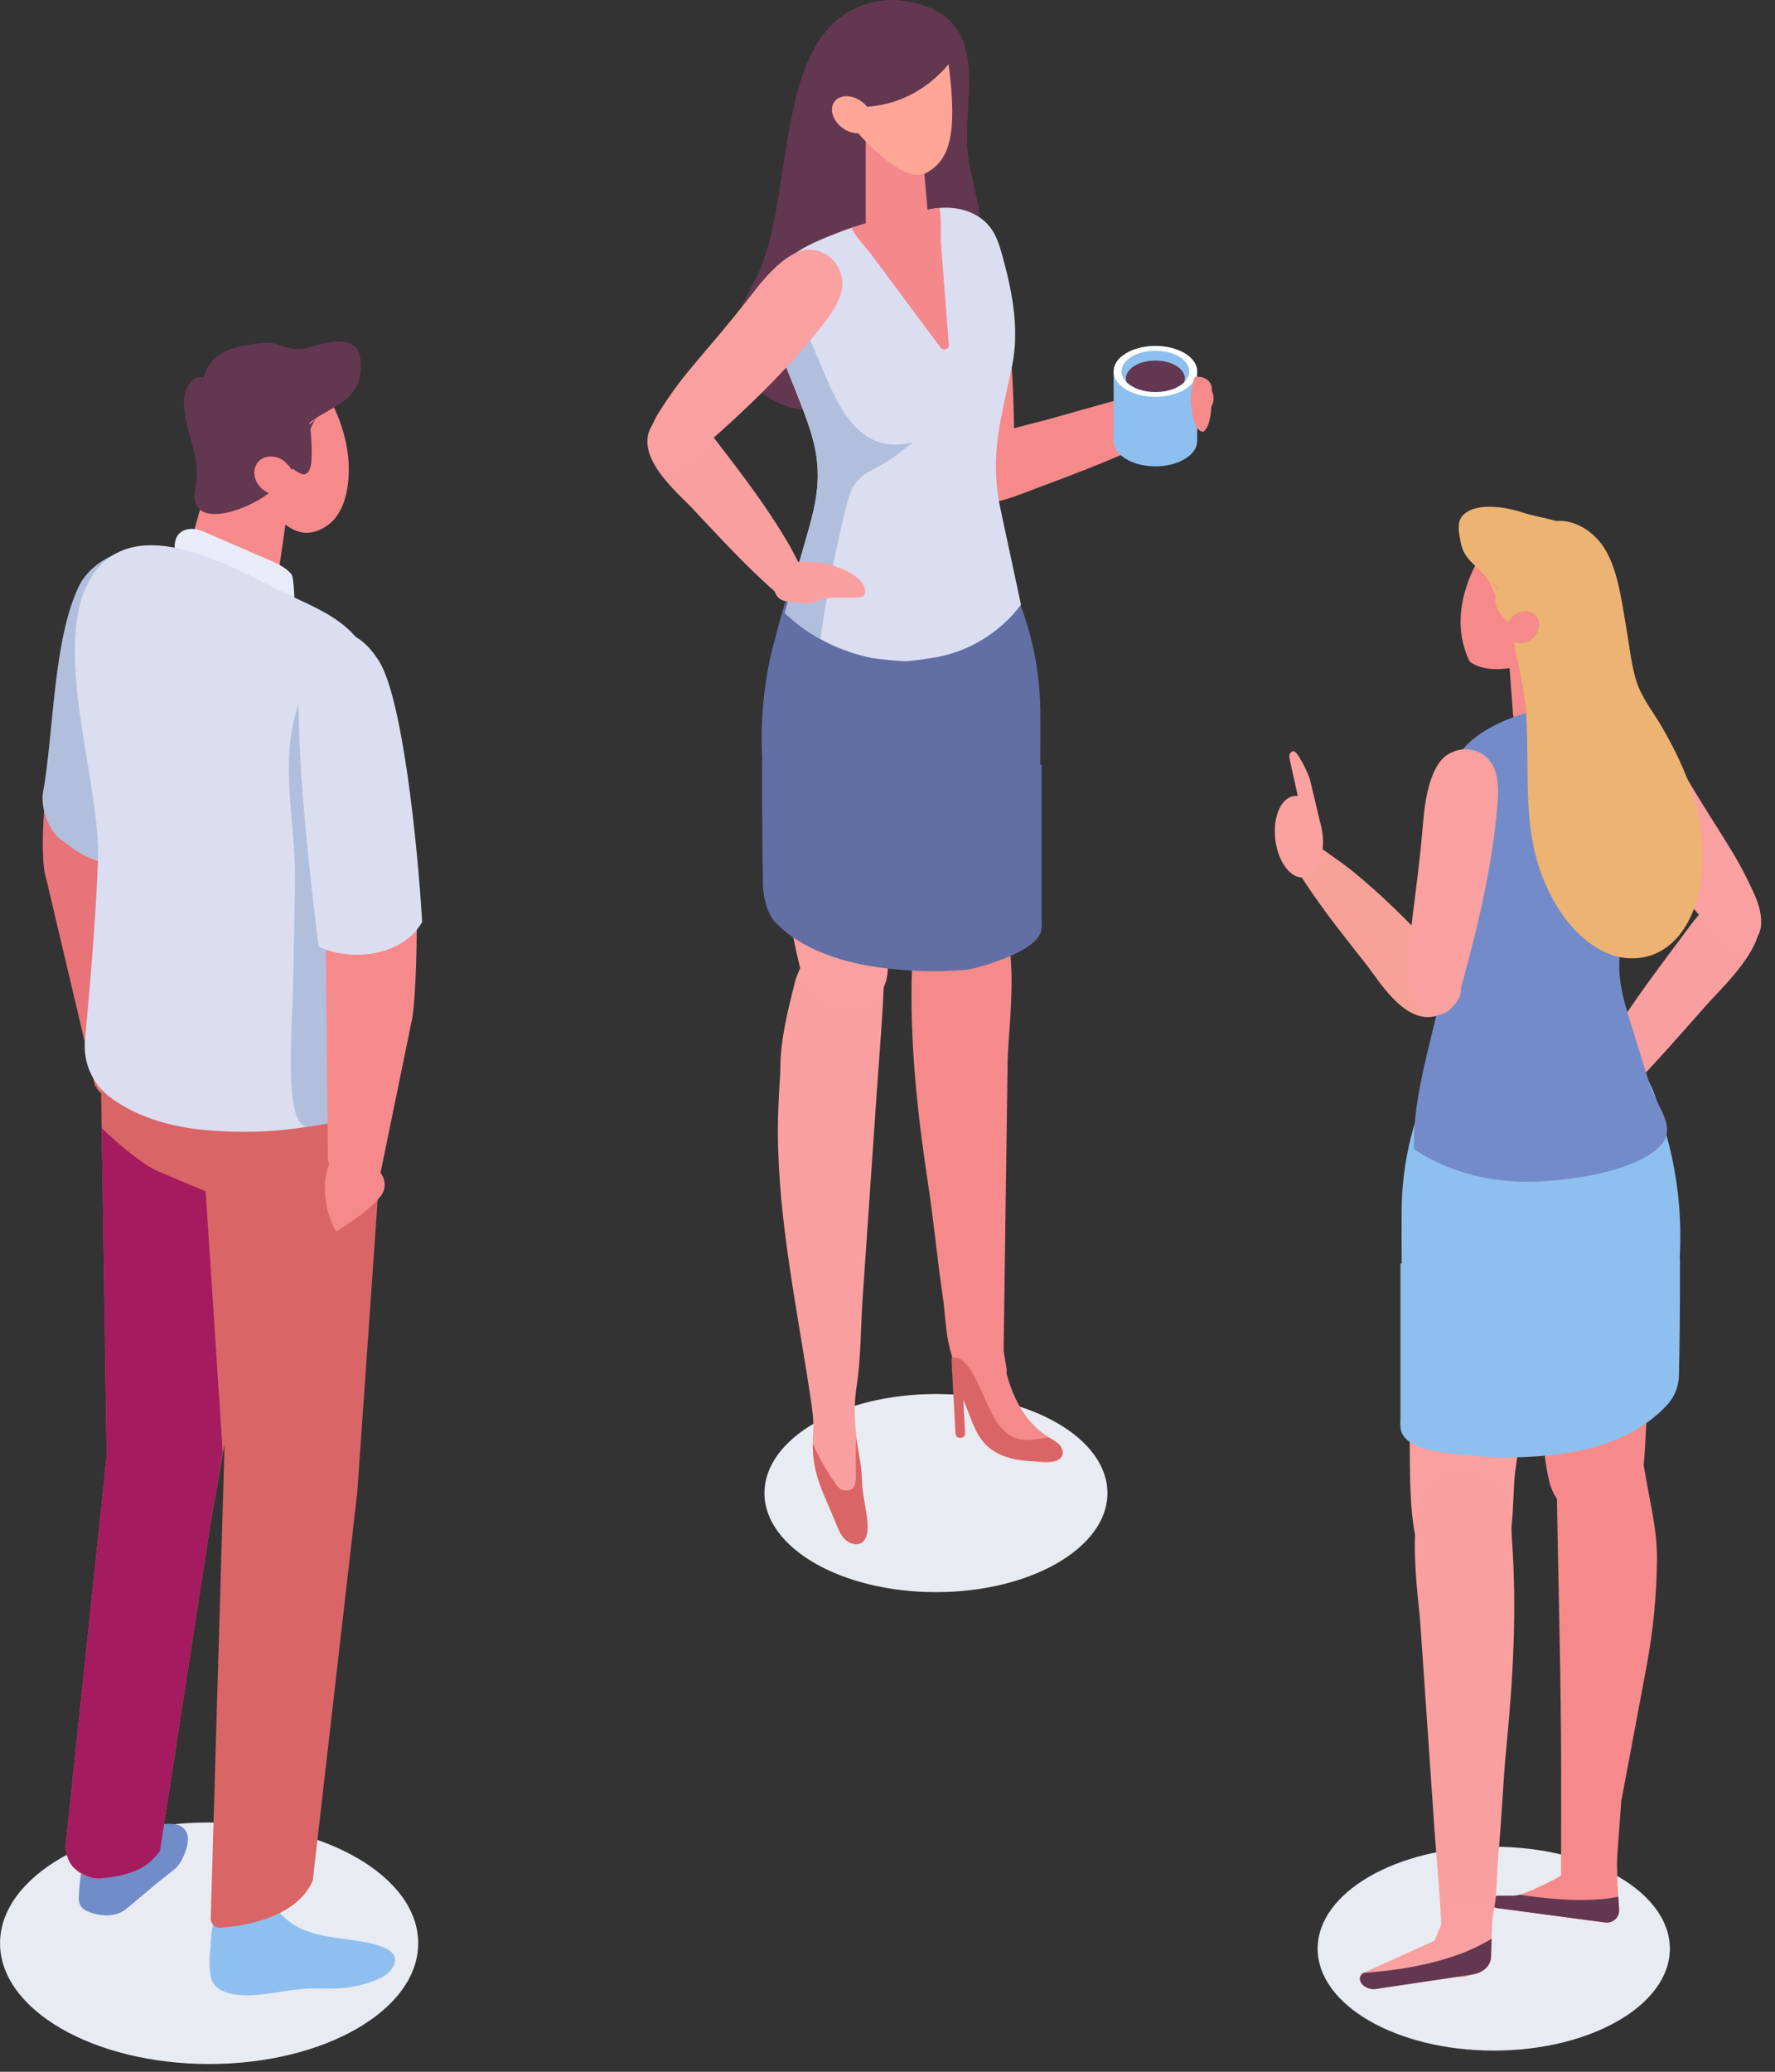 <svg width="126" height="147" viewBox="0 0 126 147" fill="none" xmlns="http://www.w3.org/2000/svg">
<rect x="0" y="0" width="126" height="147" fill="#333333" stroke="none"/>
<g clip-path="url(#clip0_2927_245023)">
<path d="M14.845 146.45C23.042 146.45 29.687 142.613 29.687 137.881C29.687 133.148 23.042 129.312 14.845 129.312C6.649 129.312 0.004 133.148 0.004 137.881C0.004 142.613 6.649 146.45 14.845 146.45Z" fill="#E9EBF2"/>
<path d="M66.439 112.969C73.163 112.969 78.613 109.823 78.613 105.941C78.613 102.059 73.163 98.912 66.439 98.912C59.716 98.912 54.266 102.059 54.266 105.941C54.266 109.823 59.716 112.969 66.439 112.969Z" fill="#E9EBF2"/>
<path d="M106.035 145.498C112.939 145.498 118.536 142.261 118.536 138.267C118.536 134.273 112.939 131.035 106.035 131.035C99.132 131.035 93.535 134.273 93.535 138.267C93.535 142.261 99.132 145.498 106.035 145.498Z" fill="#E9EBF2"/>
<path d="M85.603 29.27C85.551 29.307 85.497 29.342 85.44 29.371C84.58 29.839 83.744 30.343 82.867 30.778C79.818 32.286 76.639 33.51 73.452 34.687C71.766 35.31 68.334 36.942 67.78 34.084C67.214 31.166 72.549 30.284 74.446 29.745C75.121 29.554 75.796 29.361 76.471 29.171C79.034 28.444 81.531 27.762 84.147 27.235C84.511 27.161 84.884 27.089 85.245 27.171C86.301 27.408 86.442 28.682 85.606 29.27H85.603Z" fill="#F68A8B"/>
<path d="M75.212 102.521C75.014 102.304 74.743 102.17 74.495 102.017L74.453 101.99C72.886 101.013 71.973 99.386 71.459 97.49C71.504 96.919 71.234 96.257 71.244 95.658C71.274 93.599 71.301 91.539 71.331 89.48C71.4 84.537 71.457 80.275 71.526 75.333C71.568 72.25 73.041 63.955 68.824 62.887C65.063 61.933 64.747 67.37 64.71 69.723C64.638 74.539 65.167 79.338 65.894 84.093C66.294 86.723 66.534 89.376 66.925 92.009C67.105 93.218 67.108 94.4 67.402 95.604C67.716 96.894 68.299 98.101 68.88 99.295C69.677 100.934 70.619 102.712 72.317 103.374C72.938 103.617 74.923 104.148 75.378 103.327C75.519 103.07 75.412 102.737 75.217 102.519L75.212 102.521Z" fill="#F68A8B"/>
<path d="M67.574 97.061L68.256 97.023L68.51 101.697C68.519 101.865 68.389 102.01 68.221 102.019L68.152 102.023C67.984 102.032 67.838 101.902 67.829 101.734L67.574 97.061Z" fill="#DA6566"/>
<path d="M75.371 103.33C75.198 103.637 74.782 103.686 74.431 103.694C72.844 103.728 71.074 103.629 69.964 102.492C69.141 101.649 68.883 100.425 68.389 99.357C68.137 98.813 67.818 98.294 67.672 97.713C67.568 97.288 67.558 96.848 67.551 96.41C67.551 96.383 67.551 96.353 67.551 96.326C67.699 96.306 67.843 96.316 67.974 96.353C68.868 96.613 69.568 98.511 69.927 99.27C70.196 99.844 70.441 100.435 70.802 100.957C71.163 101.478 71.662 101.933 72.275 102.099C72.98 102.289 73.717 102.082 74.449 101.993L74.491 102.02C74.74 102.173 75.012 102.307 75.208 102.524C75.406 102.742 75.509 103.075 75.368 103.333L75.371 103.33Z" fill="#DA6566"/>
<path d="M55.387 76.148C55.295 77.523 55.216 78.902 55.219 80.282C55.229 86.574 56.606 92.968 57.535 99.163C57.659 99.982 57.78 100.805 57.723 101.626C57.703 101.905 57.696 102.17 57.696 102.419C57.689 104.699 58.43 105.829 59.367 108.145C59.526 108.543 59.699 108.956 60.01 109.248C60.173 109.399 60.386 109.51 60.604 109.552C60.918 109.611 61.212 109.374 61.249 109.058C61.397 107.772 61.222 106.481 61.194 105.193C61.185 104.758 61.153 104.323 61.088 103.89C61.031 103.527 60.977 103.183 60.925 102.852C60.69 101.312 60.552 100.056 60.809 98.372C61.123 96.33 61.093 94.172 61.236 92.105C61.573 87.18 61.911 82.25 62.25 77.322C62.436 74.637 62.673 71.965 62.76 69.235C62.873 65.68 59.716 63.119 57.696 66.884C57.375 67.485 56.613 68.963 56.445 69.624C55.889 71.831 55.365 73.888 55.387 76.148Z" fill="#F99FA0"/>
<path d="M57.695 102.419C57.69 103.94 58.019 104.951 58.516 106.14C58.763 106.734 59.055 107.374 59.364 108.143C59.522 108.541 59.696 108.954 60.007 109.246C60.321 109.54 60.823 109.681 61.189 109.453C62.081 108.736 61.221 106.61 61.194 105.188C61.184 104.753 61.152 104.318 61.087 103.885C61.031 103.522 60.83 102.367 60.778 102.039C60.608 104.667 61.149 105.821 59.96 105.755C59.666 105.737 59.451 105.478 59.283 105.235C58.662 104.35 58.13 103.406 57.695 102.419Z" fill="#DA6566"/>
<path d="M70.64 41.777C70.644 41.79 70.649 41.804 70.654 41.817C71.09 43.075 71.391 45.426 71.624 46.749C71.938 48.524 72.041 54.06 72.066 55.865C72.113 59.42 72.153 61.794 71.549 66.093C71.339 67.591 70.195 68.785 68.704 69.047L68.479 69.087C67.173 69.317 65.927 68.457 65.677 67.156C65.062 63.942 64.619 61.393 64.004 58.179C63.522 55.66 62.604 50.023 62.122 47.503C61.942 46.561 61.625 44.064 61.445 43.12C61.16 41.636 61.163 41.209 61.833 39.881C62.55 38.459 63.784 38.182 65.262 37.97C65.794 37.893 66.335 37.827 66.869 37.896C67.819 38.019 68.677 38.576 69.302 39.3C69.918 40.014 70.328 40.885 70.64 41.775V41.777Z" fill="#F68A8B"/>
<path d="M55.452 45.313C55.45 45.328 55.445 45.341 55.442 45.355C55.114 46.673 55.022 47.974 54.908 49.334C54.755 51.158 55.173 56.743 55.319 58.563C55.608 62.148 55.793 64.541 56.824 68.798C57.183 70.282 58.478 71.35 60.041 71.439L60.276 71.451C61.643 71.53 62.849 70.517 62.983 69.179C63.312 65.871 63.527 63.253 63.856 59.945C64.115 57.351 64.523 51.571 64.78 48.977C64.877 48.006 64.971 46.557 65.067 45.588C65.171 44.549 65.072 43.605 64.763 42.611C64.642 42.218 64.486 41.825 64.224 41.506C63.984 41.217 63.668 41.002 63.351 40.796C62.362 40.161 61.198 39.578 60.024 39.837C59.092 40.045 58.728 40.062 58.028 40.806C57.492 41.377 57.052 42.028 56.599 42.661C56.031 43.452 55.69 44.376 55.455 45.311L55.452 45.313Z" fill="#FAA0A0"/>
<path d="M56.201 8.26C55.382 12.267 55.147 16.831 53.671 19.722C52.982 21.069 52.153 22.426 52.096 23.939C52.003 26.481 54.304 28.694 56.824 29.055C59.343 29.416 61.887 28.254 63.769 26.54C66.698 23.87 70.174 18.95 69.472 14.802C69.198 13.175 68.647 11.583 68.639 9.934C68.622 5.834 70.048 1.157 64.446 0.101C62.681 -0.233 60.775 0.269 59.4 1.429C57.632 2.922 56.774 5.454 56.201 8.257V8.26Z" fill="#643750"/>
<path d="M71.986 30.462C71.931 26.498 71.664 22.417 70.863 18.525C70.678 17.623 70.451 16.698 69.904 15.956C69.031 14.772 67.264 14.614 66.21 15.734C65.214 16.792 65.6 19.294 65.882 20.622C67.081 26.254 66.96 27.881 68.084 31.409C68.562 32.907 69.721 34.563 71.388 33.34C72.147 32.783 71.993 31.285 71.983 30.459L71.986 30.462Z" fill="#F68A8B"/>
<path d="M73.934 65.072V54.3C73.907 54.283 73.877 54.265 73.848 54.246C73.855 53.014 73.86 51.783 73.853 50.547C73.833 47.007 72.955 43.523 71.296 40.395L70.594 39.07C70.594 39.07 56.947 40.838 56.82 40.855C56.056 40.954 55.226 44.574 55.068 45.128C54.457 47.274 54.123 49.496 54.076 51.726C54.061 52.468 54.076 53.212 54.108 53.954C54.103 53.956 54.098 53.961 54.093 53.964C54.076 57.299 54.13 61.26 54.165 62.857C54.18 63.621 54.457 64.79 54.959 65.352C56.002 66.521 58.242 68.086 62.495 68.655C64.848 68.969 66.888 68.959 68.532 68.815C68.591 68.81 68.651 68.808 68.707 68.8C68.883 68.786 73.793 67.638 73.934 65.9C73.959 65.628 73.934 65.344 73.934 65.072Z" fill="#616FA4"/>
<path d="M72.48 42.907C70.92 44.969 68.631 46.327 66.097 46.695C65.516 46.779 65.048 46.846 64.863 46.866C64.67 46.885 64.475 46.905 64.284 46.925C63.466 46.873 62.655 46.801 61.864 46.683C61.038 46.512 60.232 46.262 59.456 45.936C59.04 45.763 58.635 45.565 58.239 45.348C57.98 45.204 57.728 45.053 57.483 44.893C56.855 44.487 56.261 44.017 55.708 43.493C56.276 41.501 56.845 39.51 57.414 37.518C57.906 35.794 58.138 34.42 58.017 32.971C57.953 32.145 57.77 31.292 57.453 30.338C56.669 27.95 55.577 25.781 54.907 23.472C54.6 22.412 54.318 21.215 54.612 20.154C54.731 19.724 54.946 19.316 55.292 18.948C56.489 17.679 57.965 17.103 59.542 16.488C59.624 16.456 59.708 16.423 59.787 16.394C60.005 16.312 60.22 16.238 60.437 16.166C62.146 15.593 63.943 15.244 65.78 14.893C65.916 14.866 66.055 14.841 66.193 14.816C66.359 14.787 66.527 14.764 66.692 14.752C68.077 14.636 69.513 15.071 70.332 16.186C70.732 16.735 70.952 17.405 71.135 18.08C71.617 19.818 72.045 21.675 72.062 23.556C72.072 24.367 72.005 25.183 71.837 25.996C71.083 29.623 70.208 32.316 71.022 36.118C71.499 38.343 71.986 40.603 72.475 42.905L72.48 42.907Z" fill="#DADEF0"/>
<path d="M67.353 24.469C67.377 24.803 66.955 24.914 66.742 24.63C65.798 23.359 64.851 22.09 63.906 20.82C63.199 19.87 62.492 18.918 61.785 17.969C61.493 17.578 60.744 16.812 60.438 16.164C62.146 15.591 63.943 15.242 65.78 14.891C65.916 14.864 66.055 14.839 66.193 14.814C66.359 14.785 66.525 14.762 66.693 14.752C66.851 15.544 66.745 16.577 66.801 17.338C66.883 18.384 66.965 19.43 67.044 20.476C67.147 21.806 67.249 23.136 67.353 24.469Z" fill="#F5888B"/>
<path d="M64.822 31.379C64.508 31.609 64.192 31.841 63.888 32.088C62.029 33.582 61.346 33.208 60.491 34.657C60.098 35.325 58.733 41.461 58.243 45.348C57.984 45.204 57.731 45.053 57.487 44.893C56.859 44.487 56.265 44.017 55.712 43.493C56.28 41.501 56.849 39.51 57.417 37.518C57.91 35.794 58.142 34.42 58.021 32.971C57.956 32.145 57.773 31.292 57.457 30.338C56.673 27.95 55.581 25.781 54.91 23.472C54.604 22.412 54.322 21.215 54.616 20.154C56.389 21.331 57.42 23.865 58.211 25.769C58.889 27.401 59.66 29.285 60.884 30.447C61.853 31.366 63.106 31.836 64.822 31.379Z" fill="#B1BFDD"/>
<path d="M61.453 8.166V16.303H65.968L65.246 8.166H61.453Z" fill="#F5888B"/>
<path d="M58.635 40.008C59.399 40.168 60.277 40.522 60.887 41.019C61.152 41.234 61.367 41.528 61.414 41.864C61.431 41.983 61.424 42.114 61.355 42.213C61.251 42.359 61.048 42.389 60.868 42.401C60.104 42.463 59.001 42.307 58.286 42.539C58.034 42.621 57.797 42.752 57.532 42.792C57.082 42.858 56.403 42.732 55.948 42.688C55.419 42.636 55.095 42.394 54.949 41.825C54.368 39.595 57.189 39.706 58.633 40.008H58.635Z" fill="#F99FA0"/>
<path d="M57.139 40.816C57.119 40.764 57.097 40.715 57.072 40.665C56.684 39.936 56.333 39.189 55.915 38.48C54.464 36.025 52.76 33.76 51.032 31.53C50.117 30.35 48.446 27.643 46.537 29.844C44.587 32.091 48.055 34.902 49.168 36.091C49.563 36.514 49.961 36.937 50.357 37.36C51.865 38.967 53.346 40.509 54.995 41.968C55.222 42.171 55.462 42.379 55.771 42.448C56.674 42.655 57.445 41.634 57.141 40.813L57.139 40.816Z" fill="#F99FA0"/>
<path d="M50.006 31.634C52.995 29.03 55.939 26.192 58.389 23.067C58.958 22.342 59.517 21.573 59.73 20.676C60.071 19.247 59.047 17.793 57.514 17.714C56.063 17.637 54.402 19.549 53.573 20.622C50.048 25.176 48.727 26.135 46.764 29.272C45.931 30.605 45.414 32.561 47.422 33.043C48.337 33.263 49.38 32.178 50.006 31.636V31.634Z" fill="#FAA0A0"/>
<path d="M61.724 9.071C61.341 9.582 60.473 9.58 59.788 9.066C59.101 8.551 58.856 7.721 59.24 7.209C59.623 6.697 60.491 6.7 61.175 7.214C61.863 7.728 62.108 8.559 61.724 9.071Z" fill="#FFA697"/>
<path d="M61.476 7.575C61.399 7.627 61.305 7.656 61.204 7.656C61.102 7.656 61.004 7.624 60.924 7.57L61.725 9.071L60.912 7.666L60.727 9.229C60.727 9.229 64.042 13.217 65.768 12.26C67.404 11.353 67.983 9.582 67.338 4.556C65.164 7.127 62.586 7.53 61.478 7.575H61.476Z" fill="#FFA697"/>
<path d="M81.066 25.035L84.984 26.35V31.282C84.984 32.281 83.657 33.09 82.018 33.09C80.378 33.09 79.051 32.281 79.051 31.282V26.35L81.066 25.035Z" fill="#8DC0EF"/>
<path d="M82.018 24.543C80.378 24.543 79.051 25.351 79.051 26.35C79.051 27.349 80.378 28.157 82.018 28.157C83.657 28.157 84.984 27.349 84.984 26.35C84.984 25.351 83.657 24.543 82.018 24.543Z" fill="white"/>
<path d="M79.613 26.35C79.613 27.158 80.689 27.814 82.016 27.814C83.344 27.814 84.42 27.158 84.42 26.35C84.42 25.541 83.344 24.886 82.016 24.886C80.689 24.886 79.613 25.541 79.613 26.35Z" fill="#8DC0EF"/>
<path d="M84.064 27.119C83.642 27.537 82.883 27.816 82.017 27.816C81.152 27.816 80.395 27.537 79.97 27.119C79.941 27.035 79.926 26.946 79.926 26.857C79.926 26.152 80.863 25.584 82.017 25.584C83.172 25.584 84.109 26.155 84.109 26.857C84.109 26.946 84.094 27.035 84.064 27.119Z" fill="#633750"/>
<path d="M84.789 26.77C84.616 27.441 84.441 28.133 84.557 28.815C84.671 29.497 84.735 30.546 85.417 30.645C86.142 30.066 85.976 28.069 86.021 27.643C86.065 27.218 85.672 26.711 84.987 26.738L84.789 26.77Z" fill="#F68A8B"/>
<path d="M109.496 135.816L113.622 136.365L113.731 136.301C114.213 136.016 114.522 135.517 114.562 134.958L114.587 134.634L114.752 132.389L114.784 131.935L115.086 127.808L116.879 118.252C117.348 115.753 117.598 113.216 117.623 110.675C117.645 108.482 117.076 106.417 116.733 104.271C116.545 103.102 116.335 101.878 115.598 100.951C115.405 100.709 115.175 100.489 114.891 100.365C114.483 100.189 114.016 100.229 113.58 100.303C112.634 100.459 111.647 100.788 111.078 101.557C110.5 102.34 110.488 103.391 110.497 104.365C110.579 111.651 110.829 118.888 110.821 126.201C110.821 128.261 110.821 130.32 110.816 132.38V133.71C110.816 134.083 110.69 134.444 110.465 134.738C110.438 134.773 110.411 134.807 110.381 134.84L109.496 135.816Z" fill="#F68A8B"/>
<path d="M105.877 134.998C105.9 135.198 106.058 135.359 106.258 135.386L109.494 135.816L113.621 136.365L113.952 136.41C114.499 136.481 114.971 136.036 114.934 135.492L114.874 134.58L114.815 133.673L114.78 131.935L114.724 129.04L110.921 129.131L111.079 132.377C111.092 132.634 110.993 132.879 110.815 133.052C110.755 133.112 110.686 133.161 110.61 133.203C109.991 133.534 108.906 134.083 108.041 134.39C107.989 134.41 107.932 134.427 107.88 134.439C107.704 134.484 107.529 134.506 107.346 134.506H106.318C106.055 134.506 105.85 134.736 105.877 134.998Z" fill="#F68A8B"/>
<path d="M105.877 134.998C105.9 135.198 106.058 135.359 106.258 135.386L109.494 135.816L113.621 136.365L113.952 136.409C114.499 136.481 114.971 136.036 114.934 135.492L114.874 134.58C114.778 134.6 114.682 134.619 114.583 134.637C113.337 134.857 111.865 134.847 110.464 134.741C109.544 134.671 108.654 134.558 107.88 134.441C107.704 134.486 107.529 134.508 107.346 134.508H106.318C106.055 134.508 105.85 134.738 105.877 135V134.998Z" fill="#633750"/>
<path d="M106.461 38.086L106.622 40.255L107.141 47.17L107.232 48.398L107.408 50.755H107.425L107.578 52.804C107.578 52.804 107.818 52.903 108.276 52.972C108.691 53.034 109.287 53.074 110.051 52.997C111.645 52.834 113.477 51.449 113.492 51.128C113.512 50.802 113.055 49.61 113.055 49.61L110.053 38.818C108.666 38.541 107.964 37.728 106.461 38.086Z" fill="#F68A8B"/>
<path d="M118.113 80.027C118.325 80.643 118.451 81.259 118.484 81.8C118.864 88.369 117.828 93.445 116.948 99.937C116.694 101.816 117.01 106.306 115.334 107.498C113.24 108.989 110.54 107.372 109.989 105.166C109.304 102.432 109.534 98.931 109.42 96.066C109.296 92.995 109.071 87.786 109.281 84.718C109.489 81.719 110.216 75.426 115.143 76.655C116.555 77.006 117.591 78.514 118.113 80.027Z" fill="#F68A8B"/>
<path d="M108.726 84.478C108.939 85.094 109.065 85.712 109.097 86.251C109.478 92.82 108.442 97.896 107.562 104.388C107.307 106.267 107.623 110.757 105.947 111.948C103.853 113.437 101.153 111.822 100.602 109.617C99.917 106.883 100.147 103.382 100.033 100.516C99.91 97.446 99.685 92.236 99.895 89.168C100.102 86.169 100.829 79.877 105.757 81.106C107.168 81.457 108.204 82.965 108.726 84.478Z" fill="#FAA0A0"/>
<path d="M111.945 77.793C111.97 77.734 111.997 77.674 112.029 77.617C112.501 76.759 112.931 75.884 113.436 75.044C115.186 72.126 117.204 69.379 119.251 66.667C120.334 65.231 122.341 62.004 124.351 64.113C126.406 66.267 122.391 69.891 121.085 71.367C120.62 71.894 120.156 72.418 119.691 72.945C117.925 74.942 116.19 76.863 114.274 78.72C114.009 78.977 113.732 79.242 113.384 79.368C112.368 79.739 111.562 78.74 111.945 77.793Z" fill="#F99FA0"/>
<path d="M121.031 65.413C118.438 62.414 115.923 59.191 113.935 55.751C113.476 54.953 113.031 54.112 112.944 53.195C112.808 51.731 114.024 50.438 115.552 50.574C116.999 50.703 118.373 52.829 119.046 54.008C121.894 59.013 123.066 60.147 124.569 63.529C125.207 64.966 125.444 66.974 123.387 67.169C122.453 67.258 121.57 66.036 121.029 65.411L121.031 65.413Z" fill="#FAA0A0"/>
<path d="M99.413 100.439V89.667C99.441 89.65 99.47 89.633 99.5 89.613C99.492 88.382 99.487 87.15 99.495 85.914C99.515 82.374 100.392 78.89 102.051 75.763L102.753 74.438C102.753 74.438 116.401 76.205 116.527 76.222C117.291 76.321 118.122 79.941 118.28 80.495C118.891 82.641 119.224 84.863 119.271 87.094C119.286 87.835 119.271 88.579 119.239 89.321C119.244 89.324 119.249 89.329 119.254 89.331C119.271 92.666 119.217 95.974 119.182 97.571C119.168 98.335 118.891 99.07 118.389 99.633C117.345 100.803 115.105 102.585 110.853 103.154C108.499 103.468 106.46 103.458 104.815 103.315C104.756 103.31 104.697 103.307 104.64 103.3C104.464 103.285 104.296 103.268 104.131 103.248C102.922 103.107 99.554 103.008 99.413 101.27C99.389 100.998 99.413 100.714 99.413 100.442V100.439Z" fill="#8DC0EF"/>
<path d="M100.627 78.072C100.447 79.224 100.34 80.379 100.368 81.531C102.978 83.291 106.212 84.003 109.355 83.828C111.735 83.694 115.733 83.143 117.627 81.533C119.249 80.154 117.654 78.643 117.123 76.989C116.591 75.328 116.089 73.659 115.573 71.993C114.781 69.441 114.663 67.705 115.634 65.198C117.002 61.675 118.626 55.648 116.695 50.715C116.045 49.051 107.307 49.623 104.123 52.854C103.582 53.403 103.216 54.093 102.931 54.797C101.868 57.443 102.044 60.355 102.303 63.122C102.521 65.441 102.818 68.01 102.345 70.314C101.819 72.882 101.033 75.471 100.627 78.067V78.072Z" fill="#748BC9"/>
<path d="M102.447 139.636C102.373 139.463 102.373 139.27 102.373 139.082C102.383 135.883 102.027 132.736 101.807 129.537C101.468 124.604 101.179 120.352 100.84 115.422C100.63 112.346 99.152 104.037 103.5 104.21C107.525 104.37 107.174 107.097 107.34 109.449C107.676 114.252 107.407 119.074 106.942 123.86C106.685 126.51 106.591 129.171 106.344 131.821C106.23 133.037 106.292 134.217 106.064 135.438C105.862 136.526 105.436 139.609 104.376 140.141C103.948 140.356 103.421 140.328 102.986 140.128C102.761 140.024 102.546 139.866 102.447 139.639V139.636Z" fill="#F99FA0"/>
<path d="M93.822 60.226C93.869 60.251 93.913 60.278 93.955 60.31C94.593 60.775 95.258 61.208 95.874 61.7C98.002 63.406 99.904 65.327 101.763 67.268C102.747 68.296 105.083 70.244 102.611 71.785C100.087 73.359 97.965 69.678 97.006 68.459C96.665 68.027 96.324 67.591 95.982 67.159C94.684 65.51 93.448 63.893 92.321 62.125C92.165 61.88 92.004 61.626 91.99 61.322C91.945 60.431 93.073 59.826 93.817 60.224L93.822 60.226Z" fill="#F7A198"/>
<path d="M103.946 69.196C105.017 65.327 105.924 61.297 106.278 57.334C106.359 56.414 106.409 55.465 106.109 54.619C105.63 53.272 104.02 52.718 102.72 53.571C101.489 54.377 101.142 56.896 101.029 58.251C100.554 63.999 99.981 65.555 100.035 69.238C100.057 70.803 100.673 72.675 102.576 71.862C103.442 71.491 103.724 70 103.949 69.194L103.946 69.196Z" fill="#FAA0A0"/>
<path d="M105.952 38.178L106.419 41.211C106.419 41.211 106.434 41.202 106.461 41.187C106.466 41.283 106.483 41.384 106.52 41.491C106.597 41.711 106.694 41.916 106.805 42.109C106.951 42.438 107.092 42.767 107.247 43.088C107.334 43.268 107.467 43.404 107.623 43.501C107.292 43.751 107.003 43.894 107.003 43.894L107.702 45.061C108.622 45.795 109.732 46.235 110.894 46.337C109.722 46.878 108.545 47.407 107.359 47.914L107.237 47.392C105.138 47.743 104.32 46.925 104.32 46.925C102.221 42.608 105.954 38.175 105.954 38.175L105.952 38.178Z" fill="#F68A8B"/>
<path d="M105.414 40.91C105.464 40.952 105.516 40.994 105.565 41.036C105.57 41.044 105.575 41.051 105.58 41.058L105.414 40.907V40.91Z" fill="#643750"/>
<path d="M103.786 36.637C104.61 35.611 106.815 35.943 108.024 36.346C109.7 36.904 111.24 36.759 112.474 38.319C114.289 40.618 112.034 42.996 112.536 45.4C112.63 45.844 112.855 46.297 112.712 46.73C112.593 47.088 112.244 47.325 111.883 47.434C111.067 47.681 110.165 47.39 109.483 46.878C108.8 46.366 108.298 45.657 107.806 44.962C107.282 44.218 106.152 43.577 106.152 42.601C106.152 42.522 106.16 42.445 106.172 42.368C106.021 41.911 105.866 41.464 105.579 41.06L106.382 41.785C106.392 41.768 106.402 41.748 106.414 41.73C106.125 41.505 105.841 41.276 105.564 41.038C105.524 40.984 105.485 40.932 105.44 40.877C104.78 40.091 103.917 39.676 103.697 38.516C103.576 37.874 103.383 37.137 103.784 36.637H103.786Z" fill="#EDB373"/>
<path d="M115.452 44.599C115.677 45.855 115.808 47.365 116.238 48.552C116.638 49.657 117.415 50.609 117.986 51.6C119.249 53.803 120.384 56.246 120.752 58.968C121.425 63.935 119.311 68.286 115.496 67.985C113.612 67.836 111.755 66.355 110.497 64.264C107.847 59.861 108.633 55.623 108.339 50.616C108.128 47.014 106.314 43.318 107.431 39.842C107.894 38.408 108.863 37.352 110.003 37.05C111.14 36.749 112.423 37.204 113.4 38.257C114.796 39.765 115.068 42.433 115.454 44.599H115.452Z" fill="#EDB373"/>
<path d="M108.616 45.429C109.192 45.066 109.427 44.359 109.142 43.847C108.858 43.337 108.161 43.219 107.585 43.582C107.009 43.946 106.774 44.653 107.058 45.165C107.343 45.674 108.04 45.792 108.616 45.429Z" fill="#F68A8B"/>
<path d="M96.534 140.4C96.534 140.57 96.625 140.751 96.803 140.894C97.033 141.082 97.364 141.171 97.661 141.127L104.47 140.111C105.293 139.989 105.845 139.47 105.845 138.818L105.884 137.554L105.961 135.097H102.917L101.83 137.705L96.773 139.985C96.613 140.088 96.531 140.239 96.531 140.397L96.534 140.4Z" fill="#FAA0A0"/>
<path d="M96.534 140.4C96.534 140.57 96.625 140.751 96.803 140.894C97.033 141.082 97.364 141.171 97.661 141.127L104.47 140.111C105.293 139.989 105.845 139.47 105.845 138.818L105.884 137.554C104.505 138.427 101.745 139.646 96.773 139.985C96.613 140.088 96.531 140.239 96.531 140.397L96.534 140.4Z" fill="#633750"/>
<path d="M90.61 60.054C90.953 61.606 91.947 62.556 92.828 62.175C93.708 61.794 94.143 60.229 93.799 58.676C93.456 57.124 92.462 56.175 91.581 56.555C90.701 56.936 90.266 58.501 90.61 60.054Z" fill="#FBA1A0"/>
<path d="M93.269 59C93.564 58.874 93.727 58.439 93.635 58.028L93.005 55.376C92.913 54.965 92.073 53.173 91.779 53.299C91.484 53.425 91.492 53.62 91.583 54.031L92.572 58.486C92.664 58.896 92.975 59.126 93.269 58.998V59Z" fill="#FBA1A0"/>
<path d="M4.957 52.298C6.826 51.947 8.801 58.867 9.152 60.736C9.18 60.879 9.194 61.023 9.202 61.163L10.455 76.957C10.475 77.061 10.485 77.165 10.492 77.268L10.544 77.721C10.792 78.144 10.661 78.675 10.117 79.14C10.033 79.212 9.944 79.276 9.847 79.34L9.867 79.511C9.847 79.503 9.825 79.493 9.805 79.484C9.686 79.11 9.461 78.636 9.083 78.764C8.935 78.814 8.784 78.841 8.636 78.846C7.993 78.408 7.414 77.864 6.893 77.261L6.846 77.1C6.809 77.085 6.781 77.083 6.762 77.088L3.273 62.316C3.234 62.187 3.199 62.056 3.172 61.922C2.821 60.053 3.085 52.651 4.954 52.3L4.957 52.298Z" fill="#E8747A"/>
<path d="M20.074 36.267C20.126 36.299 20.181 36.339 20.238 36.383C20.285 36.465 20.332 36.547 20.387 36.623C20.325 36.596 20.263 36.566 20.201 36.539C20.141 36.445 20.099 36.353 20.074 36.267Z" fill="#F68A8B"/>
<path d="M19.929 34.41C19.561 34.704 19.163 34.956 18.75 35.169C19.685 37.068 21.252 38.638 23.205 37.307C24.58 36.373 24.837 34.269 24.743 32.761C24.52 29.119 22.031 26.169 22.031 26.169L21.47 29.801C21.47 29.801 21.452 29.789 21.423 29.769C21.415 29.885 21.395 30.006 21.351 30.135C21.314 30.239 21.274 30.343 21.23 30.442C21.166 30.59 21.091 30.736 21.012 30.874C20.871 31.188 20.735 31.505 20.589 31.816C20.555 31.893 20.518 31.972 20.481 32.051C20.377 32.269 20.214 32.429 20.028 32.543C20.288 32.741 20.525 32.882 20.661 32.954C20.73 32.993 20.772 33.013 20.772 33.013L20.696 33.139L19.932 34.41H19.929Z" fill="#F68A8B"/>
<path d="M20.844 25.89L20.664 28.316L20.083 36.052L20.498 35.555L19.569 42.069V41.293L19.593 42.356C19.593 42.356 19.324 42.465 18.812 42.544C18.347 42.613 17.68 42.658 16.827 42.571C15.044 42.388 12.995 40.84 12.977 40.48C12.955 40.114 13.467 38.781 13.467 38.781L16.824 26.709C18.377 26.399 19.161 25.49 20.844 25.89Z" fill="#F68A8B"/>
<path d="M22.675 29.438C22.615 29.49 22.553 29.54 22.494 29.592C22.486 29.602 22.482 29.609 22.477 29.619L22.677 29.441L22.675 29.438Z" fill="#EDB373"/>
<path d="M23.965 24.229C23.483 24.236 22.983 24.345 22.62 24.451C22.017 24.627 21.507 24.827 20.857 24.756C20.152 24.679 19.534 24.269 18.805 24.32C17.838 24.387 16.807 24.543 15.93 24.968C15.316 25.265 15.015 25.594 14.686 26.165C14.54 26.419 14.57 26.595 14.419 26.798C14.266 26.738 14.07 26.753 13.915 26.823C13.64 26.946 13.447 27.183 13.329 27.46C13.321 27.47 13.314 27.478 13.306 27.488C13.067 27.861 13.034 28.331 13.057 28.773C13.168 30.872 14.318 32.417 13.87 34.563C13.118 38.146 18.679 35.881 19.804 34.291C20.434 33.401 21.791 32.635 21.791 31.463C21.791 31.369 21.782 31.275 21.767 31.184C21.947 30.635 22.135 30.101 22.479 29.619C22.251 29.94 21.794 30.249 21.495 30.482C22.474 29.288 24.165 29.015 25.119 27.735C25.587 27.109 25.69 26.041 25.549 25.255C25.404 24.442 24.701 24.222 23.967 24.232L23.965 24.229Z" fill="#643750"/>
<path d="M18.828 34.852C18.136 34.417 17.854 33.569 18.196 32.959C18.537 32.348 19.375 32.207 20.067 32.642C20.759 33.077 21.041 33.925 20.7 34.536C20.359 35.147 19.521 35.288 18.828 34.852Z" fill="#F68A8B"/>
<path d="M22.03 30.427C21.941 29.727 21.792 29.038 21.585 28.37C21.515 28.145 21.308 27.873 21.127 28.009C21.065 28.056 21.036 28.138 21.013 28.217C20.608 29.525 19.466 31.438 20.178 32.697C20.334 32.974 21.36 33.765 21.644 33.654C21.992 33.52 22.087 33.053 22.109 32.662C22.151 31.918 22.123 31.169 22.03 30.43V30.427Z" fill="#643750"/>
<path d="M19.783 40.047C19.551 39.926 19.308 39.82 19.069 39.718C18.141 39.323 15.293 38.082 14.366 37.686C13.469 37.303 12.297 37.57 12.405 38.944C12.487 39.966 15.041 41.199 16.055 41.518C17.021 41.976 20.134 45.024 20.31 45.86C20.97 49.007 21.076 41.227 20.69 40.749C20.446 40.45 20.127 40.23 19.783 40.05V40.047Z" fill="#E8ECF9"/>
<path d="M5.824 132.338L5.643 133.759L5.591 134.694C5.571 135.065 5.779 135.411 6.113 135.569C7.02 135.999 8.269 136.093 9.05 135.374L11.053 133.692L12.422 132.602C12.912 132.214 13.424 130.953 13.332 130.34C13.105 128.837 10.934 129.514 9.989 129.848L6.798 131.089C6.269 131.294 5.895 131.774 5.824 132.335V132.338Z" fill="#708DC9"/>
<path d="M27.647 139.894C27.12 140.502 25.444 140.939 24.611 141.041C23.775 141.142 22.927 141.075 22.087 141.09C20.482 141.12 18.887 141.632 17.283 141.575C16.432 141.545 15.463 141.328 15.082 140.625C14.845 140.188 14.85 139.038 14.909 138.554C14.931 138.356 14.944 138.146 14.956 137.935C14.991 137.219 15.018 136.459 15.485 135.916C16.368 134.894 18.796 134.175 19.372 135.073C19.421 135.149 19.471 135.223 19.52 135.293C20.67 136.917 22.223 137.248 23.938 137.513C25.358 137.733 29.308 137.982 27.652 139.894H27.647Z" fill="#8DC0EF"/>
<path d="M5.169 132.444C5.626 133.008 6.353 133.342 7.174 133.278C8.447 133.174 10.096 132.818 10.922 131.834C10.993 131.755 11.29 131.441 11.35 131.349L14.984 107.83L15.268 106.257L15.943 102.455L14.959 136.111C14.947 136.541 15.323 136.855 15.755 136.766C15.755 136.766 17.034 136.717 18.477 136.279C19.924 135.837 21.533 135.006 22.203 133.431L25.363 105.864L27.405 76.599L7.164 76.468L7.218 80.035L7.228 80.656L7.574 103.305L4.672 130.813C4.622 131.441 4.815 132.012 5.166 132.444H5.169Z" fill="#DA6566"/>
<path d="M5.169 132.444C5.792 133.01 6.467 133.332 7.174 133.277C8.447 133.174 10.096 132.818 10.922 131.834C10.993 131.754 11.29 131.44 11.35 131.349L14.984 107.829L15.268 106.257L15.81 103.038L14.598 84.532C14.598 84.532 11.347 83.165 11.256 83.126C10.309 82.73 8.615 81.402 7.218 80.038L7.228 80.658L7.574 103.307L4.672 130.815C4.622 131.443 4.815 132.014 5.166 132.447L5.169 132.444Z" fill="#A51B60"/>
<path d="M18.792 71.201C18.681 72.761 21.855 74.24 23.037 74.757C23.796 75.09 24.157 75.877 24.795 76.361C26.214 77.442 25.863 74.766 25.663 74.151C25.297 73.016 24.681 71.221 23.477 70.734C22.54 70.356 21.546 69.822 20.542 69.656C20.302 69.617 20.058 69.71 19.853 69.839C19.133 70.287 18.822 70.749 18.789 71.201H18.792Z" fill="#F68A8B"/>
<path d="M8.249 61.354C6.434 61.094 5.727 60.669 4.211 59.477C3.452 58.882 2.869 57.275 3.054 56.239C3.823 51.919 3.764 45.489 5.574 41.647C6.565 39.543 9.381 38.677 10.526 38.922C11.366 39.103 11.9 39.004 12.382 40.903C13.139 43.879 9.749 55.742 8.57 60.59C8.488 60.921 8.38 61.168 8.249 61.354Z" fill="#B1BFDD"/>
<path d="M27.438 59.02C27.233 64.167 26.884 69.433 27.25 74.569C27.572 79.046 25.839 79.303 21.836 79.946C21.757 79.958 21.673 79.968 21.591 79.983C21.416 80.01 21.24 80.037 21.057 80.06C19.302 80.299 17.101 80.416 14.547 80.181C11.279 79.882 9.145 78.846 7.808 77.849C6.547 76.907 5.884 75.365 6.033 73.797C6.309 70.872 6.809 65.213 6.957 61.059C7.167 55.21 3.145 44.806 6.957 40.314C10.236 36.45 16.97 40.484 20.182 42.054C22.59 43.231 24.612 43.916 25.952 46.171C26.017 46.277 26.081 46.389 26.14 46.505C26.909 47.961 27.322 49.383 27.525 50.809C27.896 53.44 27.555 56.09 27.438 59.022V59.02Z" fill="#DADEF0"/>
<path d="M27.441 59.02C27.236 64.167 26.887 69.433 27.253 74.569C27.575 79.046 25.842 79.303 21.839 79.946C20.066 79.911 20.776 72.645 20.808 69.881C20.825 68.454 20.969 63.065 20.932 61.584C20.83 57.677 19.98 54.261 21.003 50.574C22.061 46.759 23.97 45.691 25.955 46.169C26.02 46.275 26.084 46.386 26.143 46.502C26.912 47.958 27.325 49.38 27.528 50.807C27.899 53.437 27.558 56.088 27.441 59.02Z" fill="#B1BFDD"/>
<path d="M27.169 63.218C27.782 63.366 28.403 63.46 29.029 63.532L28.564 58.407C29.993 58.59 29.622 70.858 29.224 72.44L26.947 83.533C26.729 84.369 26.027 84.945 25.266 84.915C24.341 84.881 23.162 82.881 23.273 81.84L23.117 66.662C23.117 64.185 24.764 64.088 27.021 63.171C27.068 63.188 27.117 63.206 27.172 63.218H27.169Z" fill="#F68A8B"/>
<path d="M22.621 67.164C22.006 62.362 20.985 53.365 21.239 48.057C21.311 46.537 22.29 45.192 23.603 44.925C24.567 44.729 25.739 45.078 26.893 46.888C28.552 49.486 29.63 59.707 29.967 65.418C28.53 67.945 24.765 68.217 22.621 67.164Z" fill="#DADEF0"/>
<path d="M23.887 87.378C23.667 87.168 23.242 86.062 23.14 85.306C22.967 84.001 22.92 81.879 24.812 81.763C25.494 81.721 26.476 82.406 27.086 83.328C27.408 83.813 27.368 84.441 27.005 84.895C26.218 85.877 24.933 86.673 23.887 87.38V87.378Z" fill="#F68A8B"/>
</g>
<defs>
<clipPath id="clip0_2927_245023">
<rect width="125.022" height="146.45" fill="white"/>
</clipPath>
</defs>
</svg>
